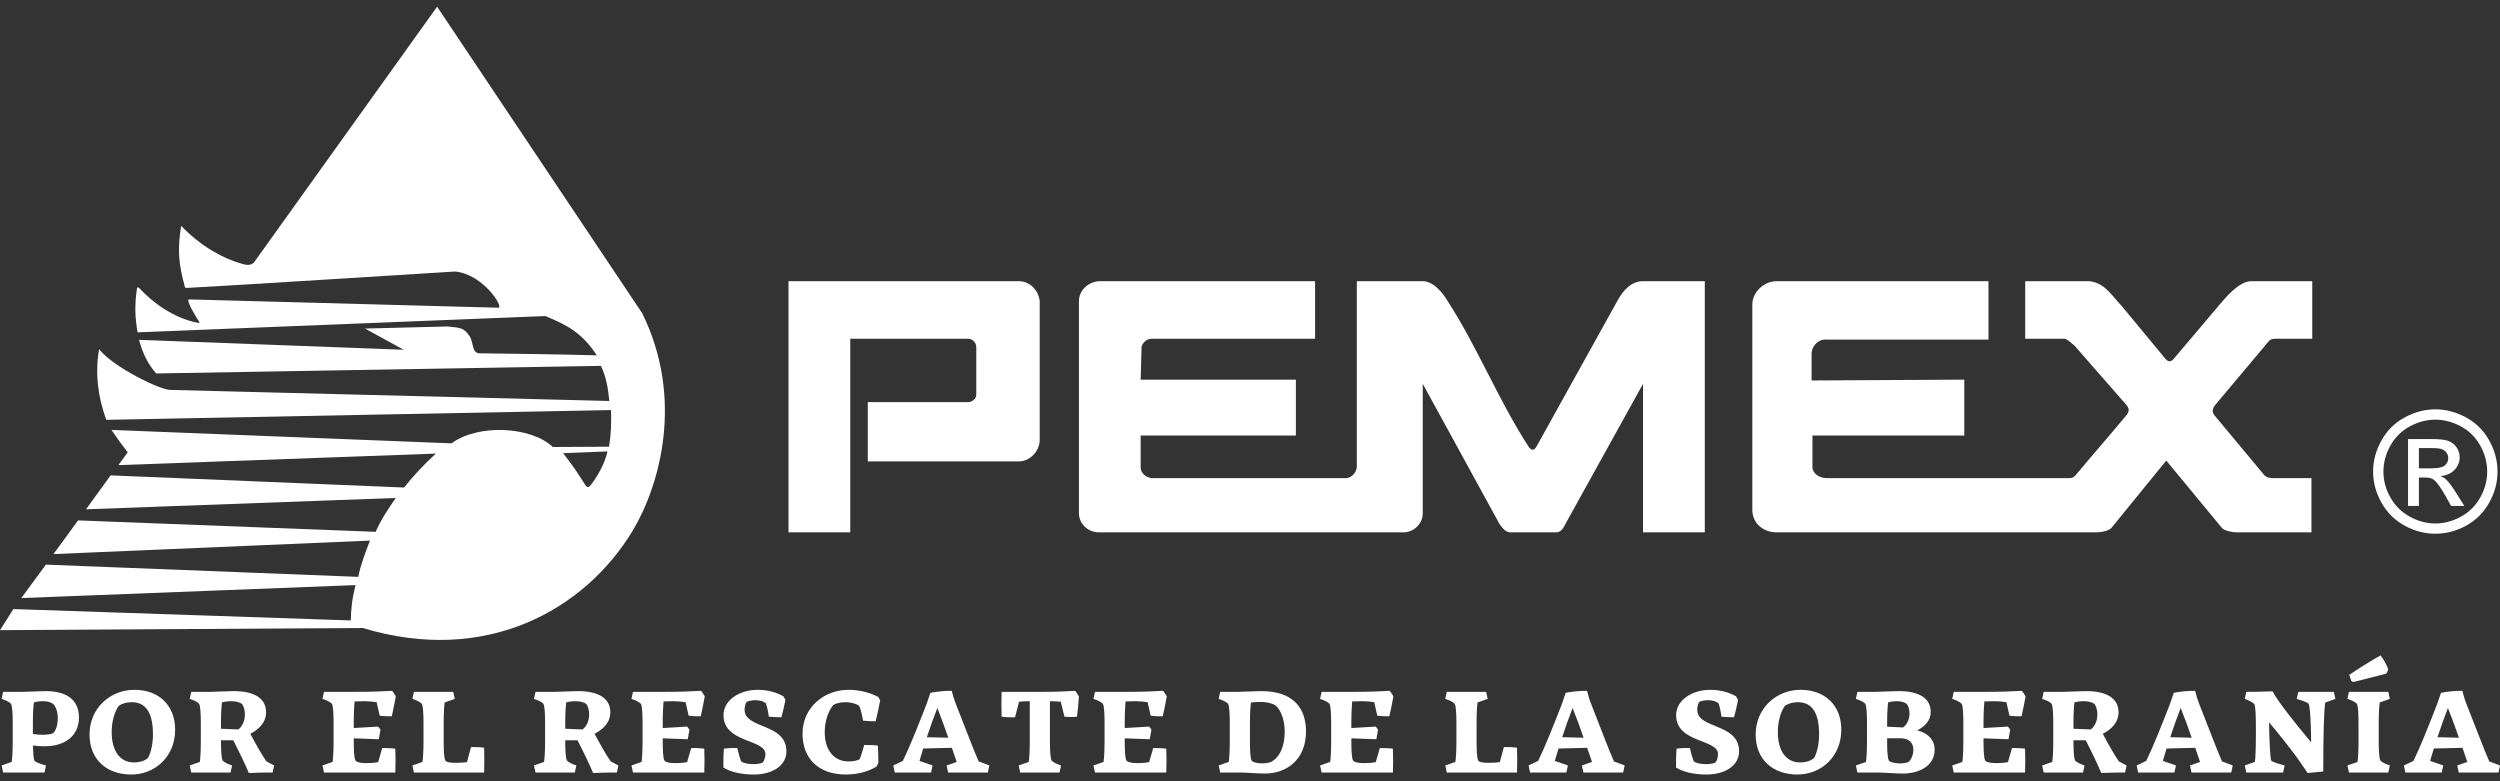 <?xml version="1.0" encoding="UTF-8"?> <svg xmlns="http://www.w3.org/2000/svg" width="160" height="50" viewBox="0 0 160 50" fill="none"><rect x="0" y="0" width="160" height="50" fill="#333333" stroke="none"/><g clip-path="url(#clip0_2077_271)"><path d="M152.355 41.946C152.538 42.166 152.749 42.553 152.852 42.848L152.724 43.114L150.614 43.65L150.483 43.586L150.354 43.19C150.942 42.786 151.691 42.321 152.355 41.946Z" fill="white"></path><path d="M0.749 48.763C0.781 48.571 0.814 48.065 0.814 47.504V46.215C0.814 45.812 0.794 45.167 0.704 45.046C0.606 44.924 0.328 44.8 0.104 44.73L0.201 44.278H1.452C1.717 44.278 2.537 44.231 2.918 44.231C4.241 44.231 5.053 44.774 5.053 45.911C5.053 47.08 4.183 47.762 2.847 47.762C2.523 47.762 2.311 47.737 2.105 47.712C2.117 48.093 2.149 48.583 2.2 48.685C2.323 48.809 2.665 48.912 2.943 48.99L2.847 49.44H0.201L0.104 48.99L0.749 48.763ZM2.105 46.975C2.311 47.008 2.543 47.026 2.724 47.026C2.975 47.026 3.22 47.001 3.401 46.925C3.549 46.782 3.698 46.471 3.698 45.954C3.698 45.518 3.556 45.213 3.407 45.054C3.252 44.941 3.025 44.876 2.756 44.876C2.556 44.876 2.342 44.904 2.169 44.954C2.136 45.155 2.105 45.651 2.105 46.215V46.975Z" fill="white"></path><path d="M5.73 47.015C5.73 45.31 7.065 44.148 8.601 44.148C10.144 44.148 11.209 45.118 11.209 46.705C11.209 48.395 9.95 49.569 8.401 49.569C6.82 49.569 5.73 48.602 5.73 47.015ZM9.472 48.504C9.635 48.214 9.789 47.672 9.789 47.002C9.789 45.716 9.402 44.94 8.428 44.94C8.104 44.94 7.808 45.024 7.6 45.173C7.33 45.56 7.148 46.156 7.148 46.859C7.148 48.054 7.678 48.796 8.568 48.796C8.956 48.796 9.28 48.685 9.472 48.504Z" fill="white"></path><path d="M12.788 48.763C12.82 48.57 12.852 48.065 12.852 47.504V46.215C12.852 45.812 12.832 45.167 12.742 45.046C12.67 44.935 12.369 44.799 12.143 44.73L12.238 44.278H13.491C13.755 44.278 14.576 44.231 14.956 44.231C16.241 44.231 17.029 44.672 17.029 45.589C17.029 46.277 16.505 46.711 16.021 46.962C16.389 47.665 16.796 48.37 17.054 48.732L17.544 48.99L17.448 49.44C16.95 49.44 16.513 49.447 15.925 49.472C15.679 48.887 15.338 48.171 14.93 47.375H14.143V47.504C14.143 47.904 14.163 48.549 14.252 48.673C14.325 48.781 14.627 48.918 14.854 48.99L14.756 49.44H12.238L12.143 48.99L12.788 48.763ZM14.143 46.64L15.253 46.685C15.473 46.51 15.673 46.188 15.673 45.735C15.673 45.44 15.602 45.214 15.498 45.065C15.357 44.941 15.091 44.877 14.801 44.877C14.602 44.877 14.382 44.904 14.208 44.954C14.176 45.155 14.143 45.651 14.143 46.215V46.64Z" fill="white"></path><path d="M21.285 48.763C21.317 48.57 21.349 48.065 21.349 47.504V46.216C21.349 45.812 21.33 45.168 21.24 45.046C21.143 44.924 20.865 44.799 20.639 44.73L20.736 44.278H22.802C23.737 44.278 24.486 44.251 25.099 44.213C25.177 44.315 25.28 44.47 25.331 44.566C25.273 44.93 25.131 45.58 25.073 45.84C24.906 45.852 24.486 45.833 24.298 45.8L24.106 44.941C23.892 44.904 23.595 44.877 23.324 44.877C23.092 44.877 22.886 44.886 22.692 44.891C22.671 45.124 22.64 45.639 22.64 46.216V46.594L24.203 46.502L24.352 46.698C24.318 46.891 24.279 47.117 24.242 47.312L22.64 47.253V47.504C22.64 47.904 22.66 48.549 22.75 48.673C22.763 48.692 22.781 48.704 22.802 48.726C22.936 48.815 23.221 48.841 23.484 48.841C23.737 48.841 24.016 48.815 24.203 48.775L24.46 47.879C24.667 47.867 25.118 47.885 25.3 47.917C25.318 48.409 25.318 48.924 25.3 49.441H20.736L20.639 48.99L21.285 48.763Z" fill="white"></path><path d="M27.039 48.763C27.072 48.57 27.104 48.065 27.104 47.504V46.216C27.104 45.812 27.084 45.168 26.994 45.046C26.923 44.935 26.619 44.799 26.394 44.73L26.491 44.278H29.008L29.105 44.73L28.46 44.955C28.428 45.148 28.395 45.651 28.395 46.216V47.504C28.395 47.904 28.414 48.549 28.504 48.673C28.517 48.692 28.538 48.712 28.556 48.732C28.692 48.809 28.963 48.821 29.214 48.821C29.454 48.821 29.712 48.802 29.886 48.775L30.144 47.815C30.351 47.801 30.803 47.82 30.983 47.855C31.003 48.363 31.003 48.905 30.983 49.441H26.491L26.394 48.99L27.039 48.763Z" fill="white"></path><path d="M34.82 48.763C34.852 48.57 34.885 48.065 34.885 47.504V46.215C34.885 45.812 34.866 45.167 34.775 45.046C34.704 44.935 34.402 44.799 34.175 44.73L34.271 44.278H35.523C35.788 44.278 36.608 44.231 36.989 44.231C38.273 44.231 39.061 44.672 39.061 45.589C39.061 46.277 38.538 46.711 38.053 46.962C38.423 47.665 38.828 48.37 39.088 48.732L39.577 48.99L39.481 49.44C38.983 49.44 38.545 49.447 37.958 49.472C37.712 48.887 37.371 48.171 36.963 47.375H36.176V47.504C36.176 47.904 36.196 48.549 36.286 48.673C36.357 48.781 36.659 48.918 36.885 48.99L36.79 49.44H34.271L34.175 48.99L34.82 48.763ZM36.176 46.64L37.286 46.685C37.506 46.51 37.706 46.188 37.706 45.735C37.706 45.44 37.634 45.214 37.532 45.065C37.389 44.941 37.124 44.877 36.835 44.877C36.634 44.877 36.414 44.904 36.241 44.954C36.208 45.155 36.176 45.651 36.176 46.215V46.64Z" fill="white"></path><path d="M41.059 48.763C41.091 48.57 41.123 48.065 41.123 47.504V46.216C41.123 45.812 41.104 45.168 41.014 45.046C40.916 44.924 40.639 44.799 40.414 44.73L40.511 44.278H42.577C43.512 44.278 44.261 44.251 44.874 44.213C44.952 44.315 45.055 44.47 45.106 44.566C45.047 44.93 44.907 45.58 44.848 45.84C44.68 45.852 44.261 45.833 44.073 45.8L43.879 44.941C43.667 44.904 43.369 44.877 43.099 44.877C42.866 44.877 42.659 44.886 42.467 44.891C42.448 45.124 42.415 45.639 42.415 46.216V46.594L43.976 46.502L44.126 46.698C44.094 46.891 44.055 47.117 44.016 47.312L42.415 47.253V47.504C42.415 47.904 42.434 48.549 42.524 48.673C42.538 48.692 42.557 48.704 42.577 48.726C42.712 48.815 42.996 48.841 43.261 48.841C43.512 48.841 43.789 48.815 43.976 48.775L44.235 47.879C44.442 47.867 44.893 47.885 45.074 47.917C45.093 48.409 45.093 48.924 45.074 49.441H40.511L40.414 48.99L41.059 48.763Z" fill="white"></path><path d="M46.304 45.769C46.304 44.808 47.325 44.148 48.492 44.148C49.126 44.148 49.705 44.315 50.138 44.566L50.268 44.793C50.209 45.124 50.068 45.723 50.009 45.905C49.835 45.911 49.389 45.89 49.203 45.865C49.15 45.465 49.086 45.208 49.016 45.007C48.841 44.877 48.634 44.813 48.337 44.813C48.106 44.813 47.88 44.87 47.781 44.924C47.705 45.038 47.654 45.221 47.654 45.426C47.654 46.67 50.331 46.265 50.331 48.086C50.331 48.97 49.473 49.569 48.247 49.569C47.377 49.569 46.719 49.388 46.297 49.119C46.291 48.712 46.297 48.31 46.331 47.916C46.53 47.879 46.996 47.86 47.188 47.879C47.273 48.268 47.356 48.536 47.433 48.732C47.603 48.846 47.88 48.905 48.234 48.905C48.473 48.905 48.694 48.859 48.808 48.809C48.905 48.692 48.984 48.511 48.984 48.261C48.984 47.284 46.304 47.569 46.304 45.769Z" fill="white"></path><path d="M55.022 48.589C55.086 48.44 55.197 48.093 55.312 47.677C55.499 47.672 55.99 47.69 56.184 47.719C56.203 48.034 56.216 48.537 56.216 48.82L56.101 49.054C55.66 49.34 54.946 49.569 54.138 49.569C52.42 49.569 51.362 48.577 51.362 46.949C51.362 45.292 52.731 44.148 54.299 44.148C55.041 44.148 55.68 44.336 56.203 44.601L56.332 44.827C56.261 45.221 56.132 45.788 56.042 46.162C55.868 46.168 55.429 46.15 55.236 46.122C55.163 45.703 55.067 45.335 54.985 45.168C54.815 45.053 54.493 44.941 54.111 44.941C53.782 44.941 53.491 45.019 53.331 45.117C53.008 45.511 52.782 46.15 52.782 46.86C52.782 47.981 53.35 48.731 54.305 48.731C54.648 48.731 54.853 48.674 55.022 48.589Z" fill="white"></path><path d="M59.59 49.441H57.266L57.169 48.99L57.782 48.698C58.221 47.802 58.776 46.407 59.299 45.06L59.544 44.343C59.737 44.29 60.505 44.193 60.912 44.213C60.971 44.445 61.054 44.755 61.177 45.06C61.72 46.426 62.325 48.047 62.635 48.732L63.319 48.99L63.222 49.441H60.68L60.583 48.99L61.228 48.763C61.138 48.504 61.035 48.195 60.919 47.86L59.085 47.904C59.002 48.185 58.917 48.452 58.847 48.698L59.686 48.99L59.59 49.441ZM60.693 47.214C60.48 46.608 60.241 45.942 59.99 45.31C59.763 45.884 59.531 46.544 59.318 47.182L60.693 47.214Z" fill="white"></path><path d="M65.841 48.763C65.873 48.57 65.905 48.065 65.905 47.504V44.877H65.873C65.648 44.877 65.401 44.891 65.221 44.91L64.962 45.905C64.751 45.918 64.286 45.898 64.105 45.865C64.085 45.362 64.085 44.808 64.105 44.278H66.707C67.564 44.278 68.269 44.251 68.817 44.213C68.887 44.315 68.997 44.47 69.049 44.566C69.03 44.986 68.978 45.483 68.927 45.871C68.746 45.898 68.299 45.89 68.125 45.865L67.887 44.91C67.693 44.891 67.441 44.877 67.195 44.877V47.504C67.195 47.904 67.217 48.549 67.306 48.673C67.376 48.781 67.681 48.918 67.907 48.99L67.81 49.441H65.292L65.195 48.99L65.841 48.763Z" fill="white"></path><path d="M70.628 48.763C70.659 48.57 70.692 48.065 70.692 47.504V46.216C70.692 45.812 70.673 45.168 70.583 45.046C70.485 44.924 70.207 44.799 69.982 44.73L70.08 44.278H72.145C73.08 44.278 73.829 44.251 74.442 44.213C74.52 44.315 74.623 44.47 74.675 44.566C74.616 44.93 74.475 45.58 74.416 45.84C74.249 45.852 73.829 45.833 73.642 45.8L73.448 44.941C73.236 44.904 72.938 44.877 72.666 44.877C72.435 44.877 72.228 44.886 72.035 44.891C72.015 45.124 71.983 45.639 71.983 46.216V46.594L73.545 46.502L73.694 46.698C73.662 46.891 73.623 47.117 73.585 47.312L71.983 47.253V47.504C71.983 47.904 72.003 48.549 72.092 48.673C72.106 48.692 72.124 48.704 72.145 48.726C72.28 48.815 72.565 48.841 72.829 48.841C73.08 48.841 73.357 48.815 73.545 48.775L73.803 47.879C74.01 47.867 74.461 47.885 74.642 47.917C74.661 48.409 74.661 48.924 74.642 49.441H70.08L69.982 48.99L70.628 48.763Z" fill="white"></path><path d="M78.641 48.763C78.674 48.57 78.705 48.065 78.705 47.504V46.215C78.705 45.812 78.685 45.167 78.595 45.046C78.524 44.935 78.221 44.8 77.997 44.73L78.092 44.278H79.248C79.519 44.278 80.344 44.231 80.725 44.231C82.863 44.231 83.584 45.419 83.584 46.813C83.584 48.614 82.346 49.507 80.951 49.507C80.479 49.507 79.776 49.44 79.298 49.44H78.092L77.997 48.988L78.641 48.763ZM80.151 48.726C80.301 48.834 80.886 48.937 81.352 48.763C81.905 48.459 82.222 47.783 82.222 46.813C82.222 46.013 81.934 45.389 81.636 45.148C81.392 44.993 81.029 44.923 80.655 44.923C80.441 44.923 80.223 44.935 80.061 44.962C80.029 45.161 79.996 45.657 79.996 46.215V47.504C79.996 47.904 80.015 48.55 80.106 48.674C80.119 48.685 80.131 48.704 80.151 48.726Z" fill="white"></path><path d="M85.132 48.763C85.164 48.57 85.194 48.065 85.194 47.504V46.216C85.194 45.812 85.176 45.168 85.086 45.046C84.988 44.924 84.711 44.799 84.484 44.73L84.584 44.278H86.647C87.584 44.278 88.333 44.251 88.946 44.213C89.024 44.315 89.127 44.47 89.178 44.566C89.12 44.93 88.978 45.58 88.92 45.84C88.754 45.852 88.333 45.833 88.145 45.8L87.952 44.941C87.738 44.904 87.441 44.877 87.173 44.877C86.939 44.877 86.731 44.886 86.539 44.891C86.518 45.124 86.487 45.639 86.487 46.216V46.594L88.048 46.502L88.196 46.698C88.165 46.891 88.127 47.117 88.087 47.312L86.487 47.253V47.504C86.487 47.904 86.505 48.549 86.597 48.673C86.609 48.692 86.63 48.704 86.647 48.726C86.784 48.815 87.067 48.841 87.332 48.841C87.584 48.841 87.861 48.815 88.048 48.775L88.307 47.879C88.513 47.867 88.967 47.885 89.145 47.917C89.164 48.409 89.164 48.924 89.145 49.441H84.584L84.484 48.99L85.132 48.763Z" fill="white"></path><path d="M93.144 48.763C93.178 48.57 93.21 48.065 93.21 47.504V46.216C93.21 45.812 93.19 45.168 93.1 45.046C93.029 44.935 92.725 44.799 92.499 44.73L92.594 44.278H95.113L95.21 44.73L94.564 44.955C94.531 45.148 94.501 45.651 94.501 46.216V47.504C94.501 47.904 94.519 48.549 94.608 48.673C94.622 48.692 94.641 48.712 94.661 48.732C94.797 48.809 95.067 48.821 95.319 48.821C95.56 48.821 95.815 48.802 95.99 48.775L96.248 47.815C96.455 47.801 96.906 47.82 97.088 47.855C97.107 48.363 97.107 48.905 97.088 49.441H92.594L92.499 48.99L93.144 48.763Z" fill="white"></path><path d="M100.248 49.441H97.924L97.827 48.99L98.441 48.698C98.88 47.802 99.436 46.407 99.959 45.06L100.203 44.343C100.397 44.29 101.165 44.193 101.571 44.213C101.63 44.445 101.713 44.755 101.836 45.06C102.378 46.426 102.983 48.047 103.295 48.732L103.978 48.99L103.882 49.441H101.339L101.242 48.99L101.888 48.763C101.798 48.504 101.694 48.195 101.577 47.86L99.747 47.904C99.662 48.185 99.578 48.452 99.507 48.698L100.345 48.99L100.248 49.441ZM101.351 47.214C101.14 46.608 100.901 45.942 100.648 45.31C100.422 45.884 100.19 46.544 99.979 47.182L101.351 47.214Z" fill="white"></path><path d="M107.273 45.769C107.273 44.808 108.293 44.148 109.462 44.148C110.094 44.148 110.675 44.315 111.106 44.566L111.237 44.793C111.179 45.124 111.035 45.723 110.978 45.905C110.804 45.911 110.359 45.89 110.17 45.865C110.12 45.465 110.056 45.208 109.985 45.007C109.81 44.877 109.604 44.813 109.307 44.813C109.074 44.813 108.846 44.87 108.75 44.924C108.674 45.038 108.622 45.221 108.622 45.426C108.622 46.67 111.301 46.265 111.301 48.086C111.301 48.97 110.442 49.569 109.217 49.569C108.345 49.569 107.687 49.388 107.267 49.119C107.261 48.712 107.267 48.31 107.299 47.916C107.499 47.879 107.963 47.86 108.157 47.879C108.24 48.268 108.326 48.536 108.403 48.732C108.571 48.846 108.846 48.905 109.204 48.905C109.442 48.905 109.661 48.859 109.777 48.809C109.874 48.692 109.951 48.511 109.951 48.261C109.951 47.284 107.273 47.569 107.273 45.769Z" fill="white"></path><path d="M112.363 47.015C112.363 45.31 113.699 44.148 115.235 44.148C116.779 44.148 117.843 45.118 117.843 46.705C117.843 48.395 116.583 49.569 115.036 49.569C113.453 49.569 112.363 48.602 112.363 47.015ZM116.107 48.504C116.267 48.214 116.422 47.672 116.422 47.002C116.422 45.716 116.035 44.94 115.062 44.94C114.74 44.94 114.442 45.024 114.233 45.173C113.965 45.56 113.782 46.156 113.782 46.859C113.782 48.054 114.312 48.796 115.203 48.796C115.591 48.796 115.915 48.685 116.107 48.504Z" fill="white"></path><path d="M119.423 48.763C119.454 48.57 119.486 48.065 119.486 47.504V46.216C119.486 45.812 119.467 45.168 119.377 45.046C119.306 44.935 119.002 44.799 118.776 44.73L118.874 44.278H120.062C120.326 44.278 121.139 44.231 121.506 44.231C122.792 44.225 123.566 44.678 123.566 45.556C123.566 46.123 123.18 46.503 122.701 46.742C123.313 46.898 123.817 47.284 123.817 47.987C123.817 49.001 122.851 49.507 121.766 49.507C121.295 49.507 120.591 49.441 120.113 49.441H118.874L118.776 48.99L119.423 48.763ZM120.777 46.51L121.798 46.556C121.997 46.407 122.209 46.109 122.209 45.666C122.209 45.387 122.133 45.192 122.037 45.053C121.9 44.941 121.649 44.876 121.398 44.876C121.242 44.876 121.056 44.898 120.901 44.935L120.843 44.955C120.81 45.148 120.777 45.65 120.777 46.216V46.51ZM120.914 48.704C121.017 48.788 121.301 48.859 121.611 48.859C121.78 48.859 121.971 48.834 122.139 48.769C122.333 48.607 122.455 48.297 122.455 47.987C122.455 47.536 122.178 47.247 121.625 47.247H120.777V47.504C120.777 47.904 120.796 48.549 120.887 48.673C120.894 48.685 120.901 48.691 120.914 48.704Z" fill="white"></path><path d="M125.591 48.763C125.622 48.57 125.654 48.065 125.654 47.504V46.216C125.654 45.812 125.636 45.168 125.546 45.046C125.449 44.924 125.17 44.799 124.943 44.73L125.04 44.278H127.107C128.043 44.278 128.792 44.251 129.403 44.213C129.482 44.315 129.586 44.47 129.637 44.566C129.58 44.93 129.439 45.58 129.379 45.84C129.211 45.852 128.792 45.833 128.605 45.8L128.411 44.941C128.198 44.904 127.901 44.877 127.63 44.877C127.396 44.877 127.191 44.886 126.998 44.891C126.977 45.124 126.945 45.639 126.945 46.216V46.594L128.507 46.502L128.656 46.698C128.623 46.891 128.585 47.117 128.545 47.312L126.945 47.253V47.504C126.945 47.904 126.966 48.549 127.054 48.673C127.067 48.692 127.088 48.704 127.107 48.726C127.244 48.815 127.526 48.841 127.792 48.841C128.043 48.841 128.319 48.815 128.507 48.775L128.765 47.879C128.972 47.867 129.424 47.885 129.604 47.917C129.623 48.409 129.623 48.924 129.604 49.441H125.04L124.943 48.99L125.591 48.763Z" fill="white"></path><path d="M131.345 48.763C131.378 48.57 131.408 48.065 131.408 47.504V46.215C131.408 45.812 131.391 45.167 131.301 45.046C131.23 44.935 130.926 44.799 130.699 44.73L130.796 44.278H132.048C132.314 44.278 133.134 44.231 133.513 44.231C134.797 44.231 135.586 44.672 135.586 45.589C135.586 46.277 135.065 46.711 134.579 46.962C134.945 47.665 135.355 48.37 135.612 48.732L136.103 48.99L136.005 49.44C135.509 49.44 135.069 49.447 134.482 49.472C134.235 48.887 133.895 48.171 133.488 47.375H132.701V47.504C132.701 47.904 132.721 48.549 132.811 48.673C132.88 48.781 133.186 48.918 133.41 48.99L133.314 49.44H130.796L130.699 48.99L131.345 48.763ZM132.701 46.64L133.812 46.685C134.03 46.51 134.231 46.188 134.231 45.735C134.231 45.44 134.158 45.214 134.055 45.065C133.914 44.941 133.65 44.877 133.358 44.877C133.157 44.877 132.94 44.904 132.765 44.954C132.733 45.155 132.701 45.651 132.701 46.215V46.64Z" fill="white"></path><path d="M139.165 49.441H136.842L136.744 48.99L137.357 48.698C137.797 47.802 138.353 46.407 138.875 45.06L139.121 44.343C139.313 44.29 140.082 44.193 140.487 44.213C140.547 44.445 140.631 44.755 140.753 45.06C141.296 46.426 141.901 48.047 142.21 48.732L142.896 48.99L142.8 49.441H140.256L140.16 48.99L140.804 48.763C140.715 48.504 140.612 48.195 140.495 47.86L138.661 47.904C138.579 48.185 138.495 48.452 138.424 48.698L139.261 48.99L139.165 49.441ZM140.27 47.214C140.057 46.608 139.818 45.942 139.564 45.31C139.339 45.884 139.107 46.544 138.895 47.182L140.27 47.214Z" fill="white"></path><path d="M144.269 45.046C144.14 44.935 143.894 44.813 143.667 44.73L143.764 44.279C144.3 44.279 144.951 44.266 145.443 44.245C145.862 45.025 147.056 46.478 147.914 47.511C147.901 46.109 147.837 45.208 147.753 45.046C147.683 44.94 147.276 44.82 146.993 44.73L147.089 44.279H149.367L149.464 44.73L148.818 44.962C148.735 45.375 148.687 47.059 148.687 49.376L147.688 49.472L147.024 48.506C146.495 47.783 145.804 46.925 145.218 46.227C145.243 47.594 145.294 48.524 145.359 48.674C145.456 48.788 145.868 48.893 146.218 48.988L146.119 49.44H143.764L143.667 48.988L144.312 48.763C144.347 48.57 144.378 47.91 144.378 46.818C144.378 45.812 144.359 45.168 144.269 45.046Z" fill="white"></path><path d="M150.881 48.763C150.913 48.57 150.945 48.065 150.945 47.504V46.216C150.945 45.812 150.927 45.168 150.837 45.046C150.767 44.935 150.461 44.799 150.235 44.73L150.333 44.278H152.851L152.948 44.73L152.303 44.955C152.269 45.148 152.238 45.651 152.238 46.216V47.504C152.238 47.904 152.257 48.549 152.348 48.673C152.418 48.781 152.721 48.918 152.948 48.99L152.851 49.441H150.333L150.235 48.99L150.881 48.763Z" fill="white"></path><path d="M156.269 49.441H153.944L153.848 48.99L154.462 48.698C154.9 47.802 155.456 46.407 155.977 45.06L156.224 44.343C156.417 44.29 157.185 44.193 157.592 44.213C157.65 44.445 157.733 44.755 157.856 45.06C158.399 46.426 159.006 48.047 159.314 48.732L160 48.99L159.904 49.441H157.358L157.263 48.99L157.906 48.763C157.818 48.504 157.716 48.195 157.599 47.86L155.767 47.904C155.682 48.185 155.599 48.452 155.527 48.698L156.367 48.99L156.269 49.441ZM157.372 47.214C157.159 46.608 156.922 45.942 156.668 45.31C156.444 45.884 156.212 46.544 155.998 47.182L157.372 47.214Z" fill="white"></path><path fill-rule="evenodd" clip-rule="evenodd" d="M15.532 16.896C15.771 16.965 16.028 17.004 16.248 16.805L27.975 0.43L41.1 20.045C43.779 25.48 42.263 31.002 40.486 33.976C37.406 39.06 31.089 42.58 23.219 40.191L0 40.331L0.856 38.98L22.449 39.708C22.475 38.955 22.515 38.404 22.754 37.446L1.363 38.276L2.937 36.136L22.929 36.919C23.076 36.16 23.383 35.356 23.679 34.598L3.423 35.461L4.997 33.306L24.042 34.037C24.358 33.297 24.86 32.547 25.328 31.87L5.506 32.595L7.079 30.424L25.858 31.201C26.491 30.409 27.143 29.715 27.896 29.03L7.576 29.768L8.173 28.947C7.81 28.483 7.462 28.004 7.135 27.515L28.899 28.374C30.606 27.115 33.979 27.285 35.38 28.606L36.037 29.004C36.619 29.742 36.953 30.237 37.446 31.023C37.515 31.127 37.645 31.294 37.827 31.019C38.167 30.587 38.69 29.738 38.882 28.891L36.037 29.004L35.382 28.608L38.974 28.589C39.112 27.824 39.133 26.973 39.105 26.244L6.802 26.869C6.278 25.433 6.065 23.925 6.343 22.345C7.252 23.517 10.366 25.013 10.94 24.956L38.997 25.663C38.926 24.915 38.807 24.141 38.46 23.415L9.994 23.901C9.425 23.256 9.118 22.551 8.897 21.75L25.837 22.384L23.358 21.027C25.228 20.988 26.78 20.934 28.65 20.894C29.438 20.982 29.67 20.946 30.057 21.517C30.171 21.689 30.202 21.917 30.26 22.121C30.316 22.328 30.348 22.502 30.563 22.59C30.595 22.608 30.666 22.612 30.695 22.612C32.569 22.631 36.13 22.682 38.197 22.741C37.275 21.338 36.36 20.824 34.897 20.227L8.806 21.27C8.635 20.329 8.613 19.49 8.765 18.465C8.783 18.374 8.849 18.369 8.9 18.424C9.74 19.344 11.104 20.355 12.616 20.65C12.786 20.683 12.788 20.673 12.745 20.589C12.616 20.4 11.835 19.154 12.111 19.163L31.897 19.694C32.272 19.704 30.947 17.555 29.128 17.377C29.12 17.377 13.19 18.378 11.929 18.429C11.907 18.43 11.844 18.409 11.837 18.381C11.435 16.898 11.349 16.076 11.585 14.482C11.59 14.467 11.6 14.46 11.609 14.47C12.851 15.759 14.292 16.563 15.532 16.896Z" fill="white"></path><path fill-rule="evenodd" clip-rule="evenodd" d="M50.465 17.996H65.206C65.954 17.996 66.486 18.636 66.541 19.278V28.142C66.541 28.892 65.899 29.53 65.206 29.53H55.539V25.737H61.948C62.215 25.737 62.482 25.526 62.482 25.259V22.214C62.482 21.947 62.268 21.68 61.948 21.68H54.416V34.07H50.465V17.996ZM70.334 17.996H84.165V21.68H73.697C73.324 21.68 73.002 22.055 73.056 22.375L73.002 24.297H82.936V27.876H73.002V29.906C73.002 30.28 73.324 30.545 73.697 30.6H86.194C86.515 30.545 86.783 30.28 86.836 29.906V17.996H91.056C91.749 17.996 92.337 18.744 92.656 19.278C94.58 22.268 95.862 25.526 97.784 28.517C97.998 28.872 98.193 28.872 98.37 28.517L103.5 19.278C103.872 18.583 104.405 17.996 105.154 17.996H109.107V34.07H105.154V24.564L100.186 33.535C100.08 33.75 99.92 34.07 99.599 34.07H96.66C96.341 34.07 96.128 33.75 95.968 33.535L91.056 24.564V32.841C91.056 33.535 90.467 34.07 89.827 34.07H70.334C69.639 34.07 69.052 33.535 69.052 32.841V19.278C69.052 18.583 69.639 18.048 70.334 17.996ZM112.149 19.49C112.149 18.69 112.898 17.996 113.698 17.996H127.263V21.733H116.901C116.368 21.68 115.941 22.16 115.941 22.643V24.35L125.714 24.297V27.876H115.997V29.906C115.997 30.28 116.421 30.6 116.901 30.6H132.392C132.553 30.6 132.658 30.6 132.818 30.44C133.887 29.156 135.008 27.876 136.077 26.593C136.29 26.326 136.29 26.167 136.077 25.899L132.711 22.055C132.818 22.214 132.338 21.68 132.123 21.68H129.614V17.996H133.672C134.688 18.048 135.222 19.01 135.756 19.544L138.586 22.962C138.764 23.176 138.942 23.176 139.121 22.962L142.058 19.49C142.431 19.063 143.285 17.996 144.087 17.996H147.984V21.68H145.582C145.422 21.68 145.262 21.733 145.154 21.894L141.79 25.899C141.577 26.148 141.559 26.379 141.736 26.593L144.941 30.44C145.154 30.6 145.315 30.6 145.582 30.6H147.933V34.07H143.125C142.859 34.07 142.378 33.965 142.218 33.805L138.641 29.477L135.115 33.805C134.953 33.965 134.527 34.07 134.153 34.07H113.698C112.843 34.07 112.149 33.483 112.149 32.63V19.49Z" fill="white"></path><path d="M154.81 29.972H155.645C156.047 29.972 156.319 29.909 156.469 29.79C156.613 29.673 156.688 29.514 156.688 29.314C156.688 29.19 156.649 29.075 156.578 28.976C156.51 28.876 156.412 28.802 156.288 28.752C156.163 28.7 155.932 28.678 155.593 28.678H154.81V29.972ZM154.115 32.379V28.1H155.587C156.092 28.1 156.456 28.136 156.683 28.215C156.905 28.294 157.085 28.434 157.22 28.628C157.353 28.827 157.419 29.036 157.419 29.257C157.419 29.572 157.308 29.843 157.085 30.076C156.861 30.308 156.564 30.439 156.193 30.467C156.345 30.529 156.471 30.606 156.558 30.692C156.731 30.861 156.942 31.145 157.192 31.543L157.716 32.379H156.87L156.491 31.704C156.189 31.175 155.951 30.844 155.769 30.709C155.642 30.611 155.456 30.561 155.215 30.561H154.81V32.379H154.115ZM155.864 26.859C155.303 26.859 154.758 27.002 154.231 27.286C153.7 27.573 153.286 27.983 152.987 28.516C152.689 29.049 152.539 29.605 152.539 30.18C152.539 30.755 152.686 31.305 152.98 31.827C153.274 32.353 153.683 32.766 154.212 33.059C154.74 33.352 155.289 33.502 155.864 33.502C156.436 33.502 156.988 33.352 157.514 33.059C158.043 32.766 158.451 32.353 158.742 31.827C159.034 31.305 159.18 30.755 159.18 30.18C159.18 29.605 159.032 29.049 158.735 28.516C158.439 27.983 158.023 27.573 157.493 27.286C156.962 27.002 156.418 26.859 155.864 26.859ZM155.864 26.197C156.532 26.197 157.185 26.37 157.821 26.712C158.454 27.054 158.953 27.546 159.308 28.186C159.665 28.822 159.841 29.487 159.841 30.18C159.841 30.867 159.669 31.526 159.314 32.159C158.967 32.793 158.474 33.283 157.845 33.635C157.212 33.984 156.552 34.158 155.864 34.158C155.174 34.158 154.515 33.984 153.884 33.635C153.249 33.283 152.76 32.793 152.409 32.159C152.054 31.526 151.879 30.867 151.879 30.18C151.879 29.487 152.058 28.822 152.416 28.186C152.773 27.546 153.269 27.054 153.907 26.712C154.542 26.37 155.194 26.197 155.864 26.197Z" fill="white"></path></g><defs><clipPath id="clip0_2077_271"><rect width="160" height="50" fill="white"></rect></clipPath></defs></svg> 